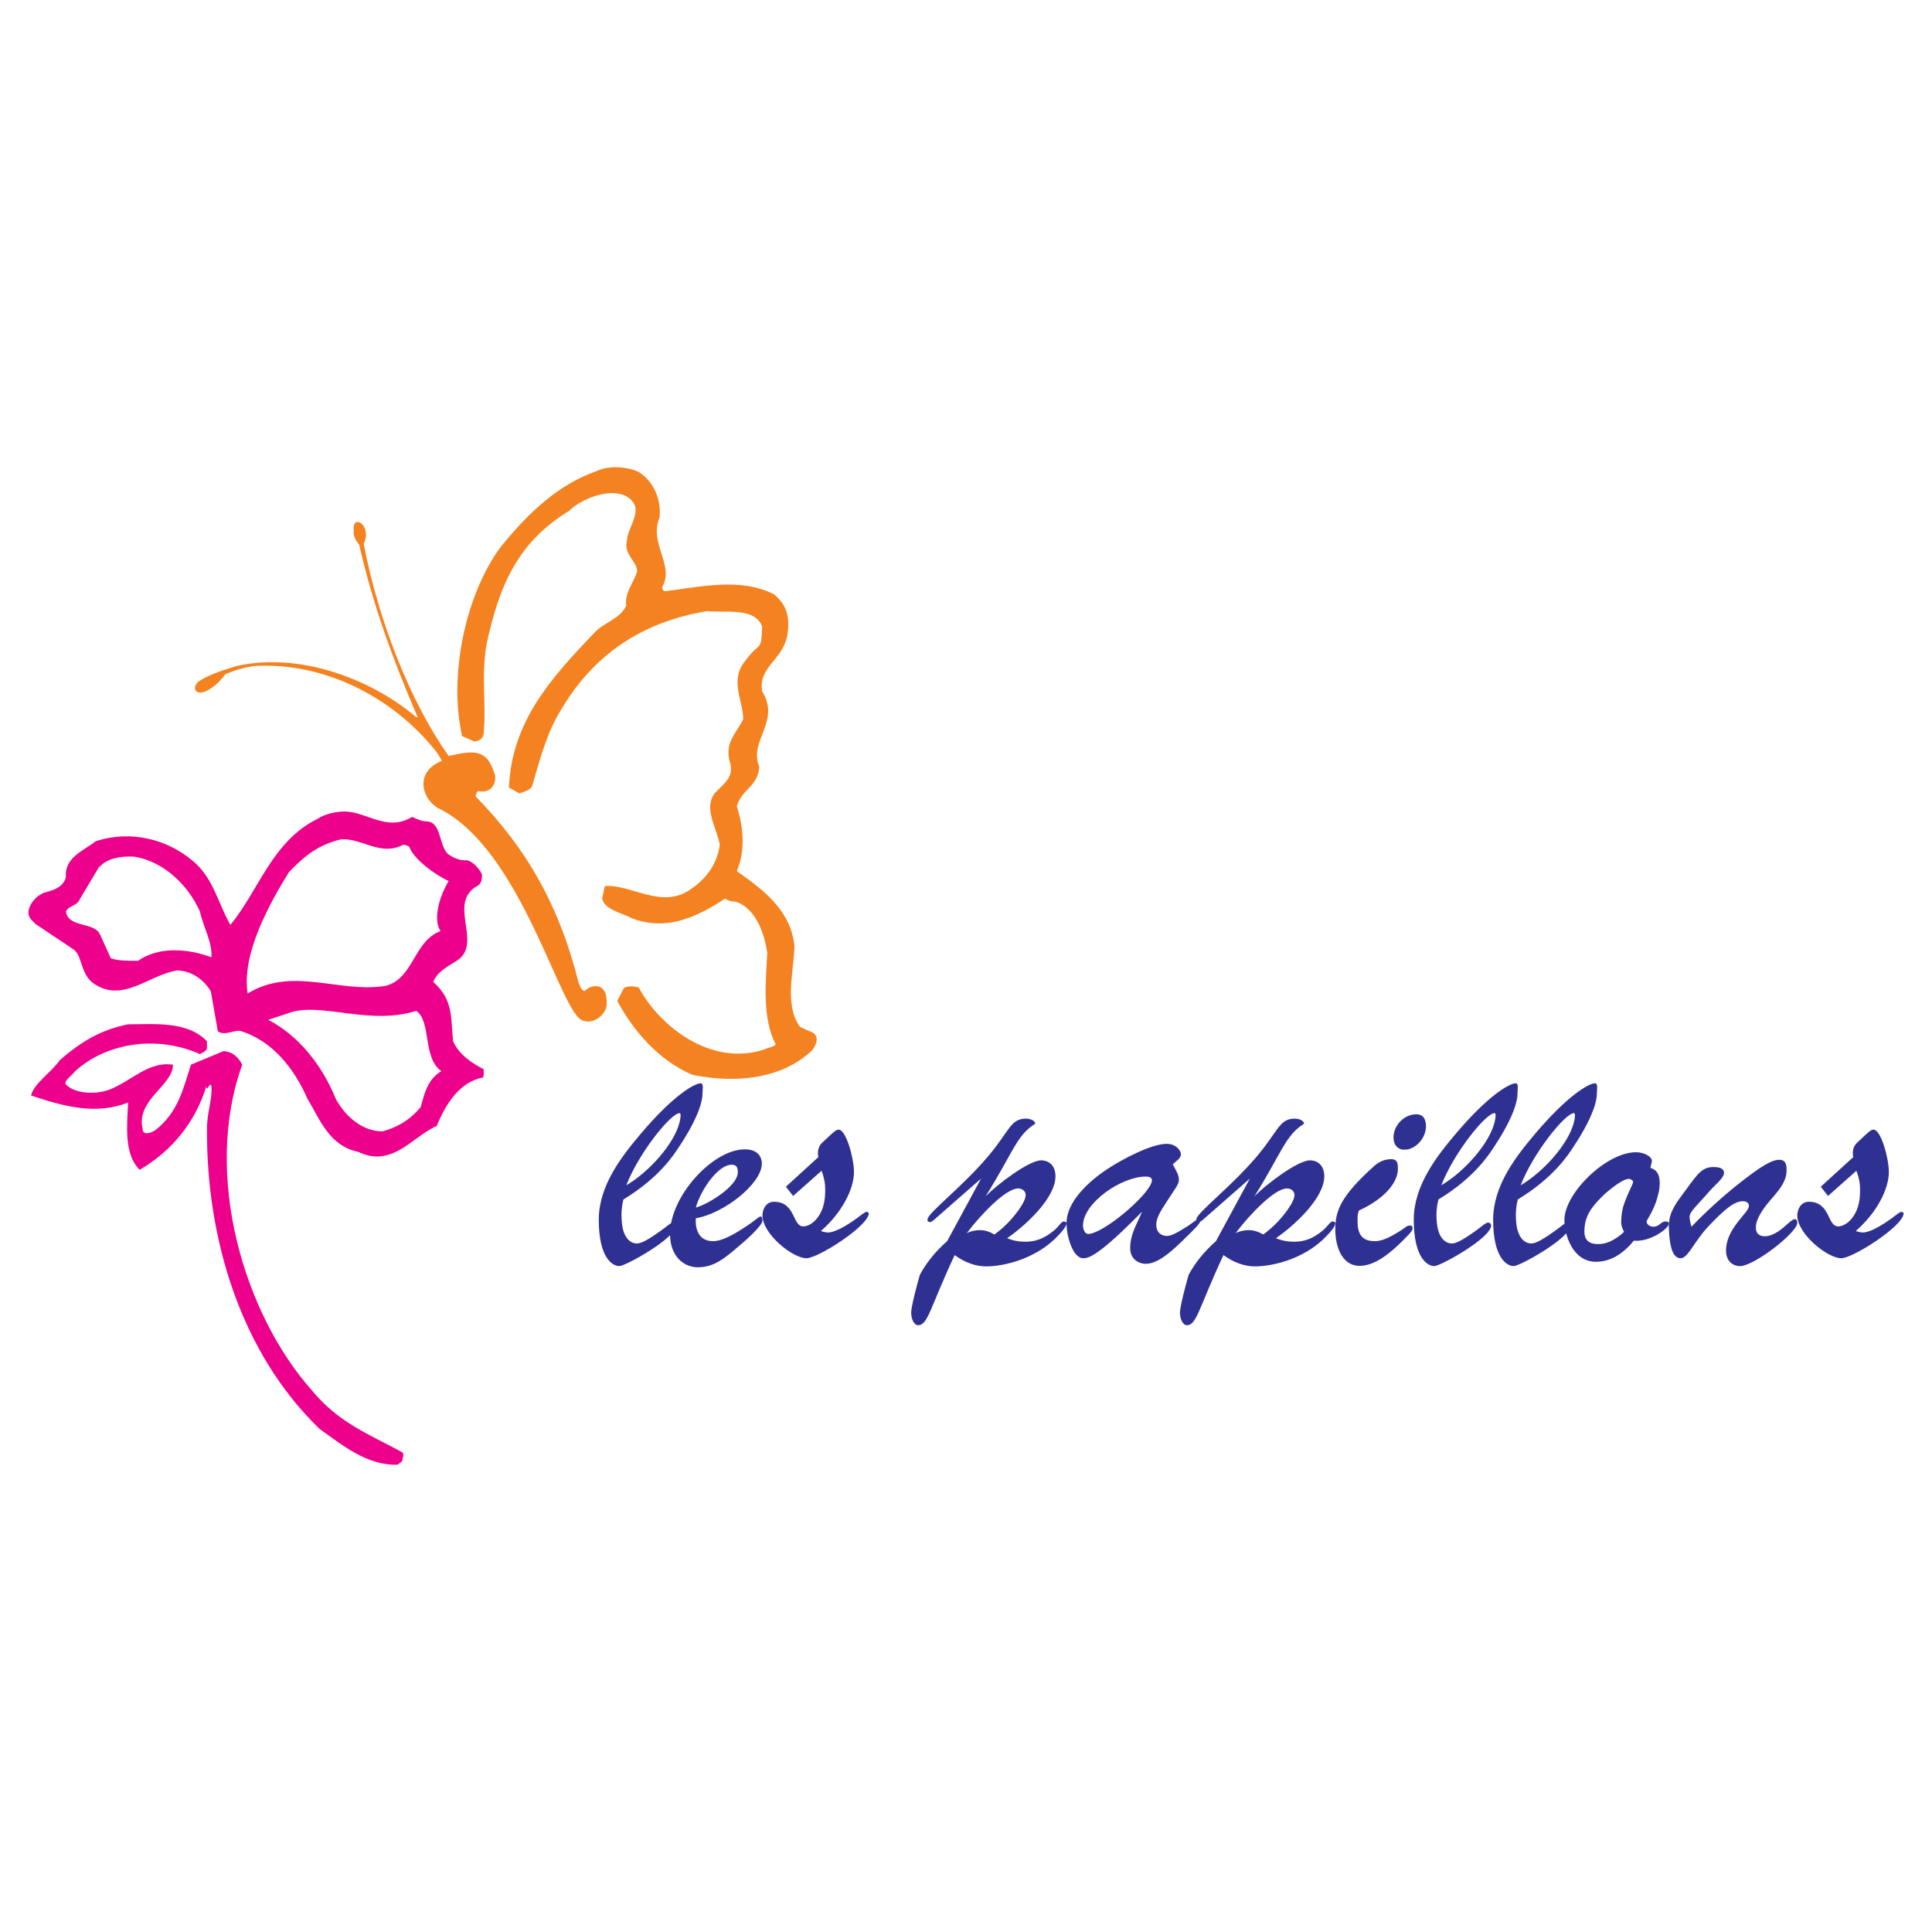 <?xml version="1.0" encoding="utf-8"?>
<!-- Generator: Adobe Illustrator 13.0.0, SVG Export Plug-In . SVG Version: 6.00 Build 14948)  -->
<!DOCTYPE svg PUBLIC "-//W3C//DTD SVG 1.0//EN" "http://www.w3.org/TR/2001/REC-SVG-20010904/DTD/svg10.dtd">
<svg version="1.0" id="Layer_1" xmlns="http://www.w3.org/2000/svg" xmlns:xlink="http://www.w3.org/1999/xlink" x="0px" y="0px"
	 width="192.756px" height="192.756px" viewBox="0 0 192.756 192.756" enable-background="new 0 0 192.756 192.756"
	 xml:space="preserve">
<g>
	<polygon fill-rule="evenodd" clip-rule="evenodd" fill="#FFFFFF" points="0,0 192.756,0 192.756,192.756 0,192.756 0,0 	"/>
	<path fill-rule="evenodd" clip-rule="evenodd" fill="#EC008C" d="M12.781,102.195c2.59,0,5.917-0.354,7.868,1.695
		c0,0.287,0,0.383,0,0.639s-0.16,0.352-0.704,0.639c-4.222-1.887-9.243-1.182-12.441,1.695c-0.543,0.641-0.927,0.801-0.991,1.248
		c0.767,0.992,3.038,1.184,4.541,0.543c2.175-0.895,3.774-2.781,6.205-2.43c0,2.078-3.678,3.486-3.038,6.363
		c0,0.832,0.991,0.352,1.247,0.191c2.334-1.789,2.846-4.285,3.582-6.555l3.23-1.344c0.896,0,1.535,0.641,1.887,1.344
		c-3.966,11.033,0.192,24.945,7.004,32.557c2.59,3.133,5.629,4.316,8.955,6.107c0.256,0.256,0,0.607,0,0.896
		c-0.096,0.096-0.288,0.191-0.448,0.352c-3.07,0.096-5.564-1.982-7.803-3.582c-7.803-7.547-11.29-18.838-11.225-29.967
		c0-1.598,0.543-2.877,0.447-4.189c-0.16-0.639-0.447,0.705-0.512,0c-1.087,3.486-3.326,6.365-6.652,8.316
		c-1.599-1.6-1.248-4.445-1.151-6.717c-3.23,1.279-6.46,0.385-9.69-0.703c0.352-1.248,1.887-2.176,2.878-3.518
		C8.112,103.891,10.095,102.738,12.781,102.195L12.781,102.195z"/>
	<path fill-rule="evenodd" clip-rule="evenodd" fill="#EC008C" d="M29.187,100.947c3.23-0.832,7.804,1.344,12.345-0.096
		c1.535,1.088,0.607,4.67,2.495,6.012c-1.247,0.801-1.599,1.855-2.047,3.582c-1.215,1.471-2.559,2.08-3.806,2.432
		c-2.111,0-3.774-1.6-4.669-3.23c-1.375-3.422-3.774-6.365-6.748-7.9L29.187,100.947L29.187,100.947z M13.388,85.468
		c2.815,0.448,5.309,2.687,6.557,5.469c0.352,1.599,1.247,3.038,1.151,4.573c-2.398-0.896-5.276-1.087-7.324,0.352
		c-1.087,0-1.982,0-2.718-0.256l-1.055-2.334c-0.544-1.343-3.166-0.64-3.422-2.334c0.256-0.544,0.927-0.544,1.247-0.991l1.983-3.327
		c0-0.096,0.192-0.16,0.352-0.352C10.926,85.597,12.141,85.405,13.388,85.468L13.388,85.468z M34.016,83.742
		c2.047-0.16,3.934,1.727,6.205,0.543c0.352,0,0.607,0.192,0.607,0.192c0.448,1.248,2.59,2.814,3.934,3.422
		c-1.279,2.175-1.407,4.222-0.799,4.989c-2.687,0.992-2.687,4.733-5.469,5.469c-4.637,0.768-9.307-1.983-13.784,0.768
		c-0.639-3.966,2.239-9.083,4.125-12.121C30.434,85.34,31.777,84.285,34.016,83.742L34.016,83.742z M34.304,80.959
		c2.302,0,4.285,2.079,6.812,0.543c0.671,0.288,0.959,0.448,1.503,0.448c1.407,0.096,1.151,2.334,2.047,3.23
		c0.352,0.288,1.183,0.736,1.887,0.64c0.543,0.096,1.183,0.704,1.535,1.407c0,0.224,0,0.671-0.192,0.927
		c-0.16,0.256-0.448,0.256-0.8,0.608c-2.079,1.887,0.992,5.5-1.535,7.1c-0.992,0.607-1.983,1.151-2.335,2.11
		c2.079,1.824,1.727,3.711,1.983,5.918c0.576,1.311,1.887,2.205,3.038,2.781c0,0.287,0.064,0.576-0.064,0.832
		c-2.398,0.447-3.774,2.781-4.605,4.828c-2.462,1.088-4.445,4.223-7.835,2.592c-2.878-0.607-3.773-3.135-5.053-5.277
		c-1.344-3.039-3.486-5.82-6.78-6.812c-0.735,0-1.535,0.512-2.175,0.064L21.032,98.9c-0.64-1.088-1.887-2.079-3.422-2.079
		c-2.846,0.543-5.277,3.133-8.059,1.44c-1.535-0.896-1.279-2.751-2.143-3.487l-3.87-2.59c-0.192-0.256-0.639-0.448-0.704-1.087
		c0-0.799,0.704-1.695,1.599-2.046c1.184-0.288,1.887-0.64,2.143-1.536c-0.16-1.951,1.695-2.59,2.974-3.582
		c3.486-1.151,7.1-0.192,9.594,1.887c2.143,1.695,2.59,4.286,3.838,6.46c2.814-3.39,4.158-8.347,8.699-10.586
		C32.449,81.183,33.504,80.991,34.304,80.959L34.304,80.959z"/>
	<path fill-rule="evenodd" clip-rule="evenodd" fill="#F58220" d="M35.295,52.912c-0.192-1.727,1.887-0.544,0.992,1.343
		c1.439,7.516,4.541,15.607,8.475,21.171c2.431-0.543,3.87-0.831,4.638,1.983c0.127,1.216-0.864,1.759-1.664,1.503
		c-0.192,0.096-0.192,0.256-0.288,0.543c5.117,5.213,8.379,10.97,10.266,18.55c0.288,0.703,0.384,0.863,0.64,0.863
		c0.543-0.607,1.567-0.641,1.887-0.064c0.288,0.32,0.288,0.992,0.288,1.504c-0.128,0.99-1.343,1.887-2.303,1.533
		c-2.271-0.352-6.012-16.917-14.359-21.138c-1.631-0.736-2.718-3.614,0.224-4.797c0,0-0.32-0.576-0.576-0.927
		c-4.381-5.501-11.193-8.891-18.005-8.539c-0.992,0.096-2.143,0.448-3.038,0.832c-0.096,0.16-0.448,0.543-0.64,0.767
		c-0.352,0.384-1.695,1.439-2.239,0.928c-0.288-0.256-0.096-0.64,0.16-0.928c0.991-0.703,2.43-1.151,3.869-1.599
		c6.62-1.439,13.72,1.535,17.91,5.117c0.256,0,0.096,0,0.096-0.096c-2.495-5.821-4.445-11.193-5.789-17.11
		C35.455,53.903,35.2,53.359,35.295,52.912L35.295,52.912z"/>
	<path fill-rule="evenodd" clip-rule="evenodd" fill="#F58220" d="M59.537,46.996c1.247-0.608,3.134-0.416,4.189,0.096
		c1.439,0.896,2.271,2.687,2.079,4.542c-1.087,2.622,1.535,4.765,0.256,6.939c0,0.16,0.096,0.416,0.288,0.416
		c3.486-0.416,7.419-1.407,10.841,0.288c1.439,1.151,1.631,2.495,1.343,4.222c-0.544,2.431-2.878,3.038-2.495,5.469
		c1.887,3.038-1.375,4.925-0.288,7.516c-0.096,1.982-1.791,2.271-2.239,3.965c0.64,1.951,0.896,4.382,0,6.46
		c2.431,1.759,5.373,3.742,5.756,7.516c-0.127,2.846-0.991,5.885,0.544,8.028l1.215,0.543c0.863,0.447,0.288,1.439,0,1.791
		c-3.198,3.07-8.155,3.262-11.993,2.43c-3.326-1.438-5.852-4.381-7.451-7.355l0.64-1.246c0.256-0.256,0.959-0.256,1.503-0.096
		c2.079,3.869,7.164,7.898,12.473,6.203c0.64-0.287,1.087-0.287,1.183-0.543c-1.343-2.623-0.991-6.109-0.832-9.115
		c-0.352-2.526-1.503-4.669-3.23-5.117c-0.544,0-0.799-0.192-0.991-0.288c-2.495,1.631-5.629,3.326-9.211,1.983
		c-1.279-0.64-2.782-0.896-3.038-1.983l0.256-1.248c2.495-0.256,5.661,2.335,8.507,0.352c1.599-1.056,2.687-2.495,2.975-4.478
		c-0.384-1.887-1.599-3.582-0.544-5.117c1.056-1.087,2.047-1.695,1.503-3.294c-0.447-1.887,0.736-2.783,1.375-4.126
		c0-1.823-1.375-3.87,0.16-5.756c1.535-2.143,1.631-0.8,1.727-3.486c-0.735-1.951-3.614-1.343-5.5-1.535
		c-6.62,1.087-11.417,4.478-14.583,9.882c-1.343,2.143-2.046,4.733-2.846,7.516c-0.096,0.384-0.64,0.544-1.279,0.8l-1.055-0.608
		c0.288-6.556,4.125-10.841,8.603-15.511c0.959-0.991,2.462-1.279,3.103-2.623c-0.192-1.247,0.704-2.207,1.087-3.422
		c0-1.055-1.439-1.663-0.992-3.198c0-0.896,1.247-2.527,0.704-3.518c-1.248-2.143-5.149-0.704-6.492,0.672
		c-5.053,3.102-6.94,7.259-8.251,13.335c-0.544,3.23,0,5.917-0.288,8.955c-0.064,0.384-0.352,0.64-0.896,0.736l-1.247-0.543
		c-1.343-5.917,0.256-13.88,3.742-18.741C52.661,51.185,55.699,48.338,59.537,46.996L59.537,46.996z"/>
	<path fill-rule="evenodd" clip-rule="evenodd" fill="#2E3192" d="M62.197,119.67c3.583-2.168,5.057-4.48,5.577-5.289
		c2.052-3.092,2.312-4.682,2.312-5.201c0-0.434,0.145-1.1-0.173-1.1c-0.636,0-2.774,1.244-5.953,5
		c-1.907,2.254-4.219,5.174-4.219,8.613c0,3.842,1.387,4.627,2.052,4.627c0.607,0,5.664-2.807,5.664-4.051
		c0-0.115-0.086-0.289-0.289-0.289c-0.26,0-0.549,0.318-1.242,0.811c-1.561,1.127-2.081,1.271-2.399,1.271
		c-0.433,0-1.387-0.318-1.502-2.312c-0.029-0.346-0.029-0.693,0-1.041C62.052,120.363,62.11,120.016,62.197,119.67L62.197,119.67z
		 M62.486,118.254c1.271-3.266,4.45-7.197,5.317-7.197c0.173,0,0.086,0.551,0,0.896C67.283,114.092,64.798,116.895,62.486,118.254
		L62.486,118.254z"/>
	<path fill-rule="evenodd" clip-rule="evenodd" fill="#2E3192" d="M69.421,121.547c2.774-0.461,6.589-3.438,6.589-5.461
		c0-0.463-0.231-1.416-1.705-1.416c-3.179,0-7.456,4.652-7.456,8.439c0,2.254,1.387,3.328,2.774,3.328
		c1.647,0,2.716-0.93,4.132-2.145c0.578-0.463,2.312-2.023,2.312-2.484c0-0.318-0.058-0.434-0.173-0.434
		c-0.231,0-0.434,0.346-1.85,1.242c-1.792,1.156-2.543,1.213-2.918,1.213C69.479,123.83,69.364,122.213,69.421,121.547
		L69.421,121.547z M69.421,120.479c0.52-1.82,2.225-4.277,3.583-4.277c0.491,0,0.607,0.289,0.607,0.752
		C73.612,118.369,70.548,120.189,69.421,120.479L69.421,120.479z"/>
	<path fill-rule="evenodd" clip-rule="evenodd" fill="#2E3192" d="M81.963,116.809c0.173,0.434,0.289,0.896,0.347,1.357
		c0.029,0.406,0.029,0.781,0,1.186c-0.145,1.994-1.358,3.006-2.167,3.006c-1.098,0-0.751-2.457-2.918-2.457
		c-0.838,0-1.156,0.809-1.156,1.359c0,1.85,3.005,4.275,4.393,4.275c1.156,0,6.213-3.236,6.213-4.479
		c0-0.086-0.116-0.145-0.202-0.145c-0.174,0-0.376,0.174-0.983,0.635c-1.878,1.359-2.659,1.418-2.861,1.418
		c-0.231,0-0.492-0.059-0.723-0.146c2.081-1.82,3.295-4.16,3.295-5.895c0-1.357-0.781-4.219-1.532-4.219
		c-0.289,0-0.578,0.318-1.417,1.098c-0.317,0.289-0.78,0.637-0.607,1.646l-3.236,2.949l0.722,0.924L81.963,116.809L81.963,116.809z"
		/>
	<path fill-rule="evenodd" clip-rule="evenodd" fill="#2E3192" d="M97.879,117.588l-3.382,6.242
		c-1.185,1.041-2.085,2.174-2.722,3.357c-0.26,0.867-0.867,3.18-0.867,3.758c0,0.664,0.289,1.271,0.693,1.271
		c0.983,0,1.185-1.734,3.646-6.998c1.011,0.756,2.138,1.131,3.121,1.131c1.879,0,4.798-0.779,6.82-2.691
		c1.041-1.012,1.214-1.389,1.214-1.619c0-0.115-0.145-0.174-0.26-0.174c-0.261,0-0.463,0.463-0.982,0.896
		c-0.867,0.723-1.734,1.127-2.832,1.127c-0.694,0-1.271-0.115-1.85-0.348c1.878-1.299,4.826-4.016,4.826-6.184
		c0-1.213-0.81-1.59-1.416-1.59c-1.243,0-4.422,2.428-5.549,3.584c2.688-4.277,3.063-6.039,4.884-7.195
		c0.058-0.029,0.058-0.059,0.058-0.088c0-0.201-0.404-0.461-0.925-0.461c-1.561,0-1.646,1.271-3.844,3.842
		c-2.456,2.891-5.698,5.377-5.958,6.127c-0.029,0.088-0.029,0.174,0,0.232c0.029,0.086,0.145,0.115,0.231,0.115
		c0.116,0,0.236-0.059,0.612-0.404L97.879,117.588L97.879,117.588z M96.462,123.021c1.445-1.906,3.901-4.449,5.115-4.449
		c0.376,0,0.636,0.201,0.723,0.461c0.058,0.145,0.029,0.289,0,0.434c-0.202,0.809-1.531,2.602-3.092,3.699
		c-0.521-0.318-1.012-0.434-1.416-0.434C97.329,122.732,96.896,122.818,96.462,123.021L96.462,123.021z"/>
	<path fill-rule="evenodd" clip-rule="evenodd" fill="#2E3192" d="M117.01,116.172c0.288-0.316,0.809-0.578,0.809-1.01
		c0-0.348-0.462-1.041-1.416-1.041c-1.503,0-4.363,1.473-6.011,2.572c-1.85,1.242-3.988,3.236-3.988,5.346
		c0,1.242,0.607,3.496,1.677,3.496c0.549,0,1.56-0.26,5.866-4.652c-0.607,1.445-1.186,2.254-1.186,3.67
		c0,1.045,0.81,1.537,1.562,1.537c1.069,0,2.282-0.959,3.641-2.287c1.186-1.156,1.792-1.734,1.792-1.994
		c0-0.088-0.058-0.174-0.145-0.174c-0.261,0-0.521,0.318-1.156,0.723c-1.069,0.664-1.589,0.953-2.052,0.953
		c-0.404,0-1.04-0.23-1.04-1.127c0-0.809,0.636-1.646,1.185-2.514c0.636-1.012,1.069-1.475,1.069-1.965
		C117.616,117.184,117.327,116.779,117.01,116.172L117.01,116.172z M108.051,122.27c0-2.225,3.786-4.883,6.271-4.883
		c0.202,0,0.606,0.029,0.606,0.375c0,1.127-4.248,4.885-6.098,5.318c-0.145,0.029-0.289,0.057-0.405,0
		C108.195,122.992,108.051,122.588,108.051,122.27L108.051,122.27z"/>
	<path fill-rule="evenodd" clip-rule="evenodd" fill="#2E3192" d="M124.697,117.588l-3.382,6.242
		c-1.185,1.041-2.086,2.174-2.722,3.357c-0.26,0.867-0.867,3.18-0.867,3.758c0,0.664,0.289,1.271,0.694,1.271
		c0.982,0,1.185-1.734,3.646-6.998c1.012,0.756,2.139,1.131,3.121,1.131c1.879,0,4.798-0.779,6.82-2.691
		c1.041-1.012,1.214-1.389,1.214-1.619c0-0.115-0.145-0.174-0.26-0.174c-0.261,0-0.463,0.463-0.982,0.896
		c-0.867,0.723-1.734,1.127-2.832,1.127c-0.694,0-1.271-0.115-1.85-0.348c1.878-1.299,4.826-4.016,4.826-6.184
		c0-1.213-0.81-1.59-1.416-1.59c-1.243,0-4.422,2.428-5.549,3.584c2.688-4.277,3.063-6.039,4.884-7.195
		c0.058-0.029,0.058-0.059,0.058-0.088c0-0.201-0.404-0.461-0.925-0.461c-1.561,0-1.646,1.271-3.844,3.842
		c-2.456,2.891-5.697,5.377-5.958,6.127c-0.028,0.088-0.028,0.174,0,0.232c0.029,0.086,0.145,0.115,0.231,0.115
		c0.115,0,0.236-0.059,0.612-0.404L124.697,117.588L124.697,117.588z M123.28,123.021c1.445-1.906,3.901-4.449,5.115-4.449
		c0.376,0,0.636,0.201,0.723,0.461c0.058,0.145,0.029,0.289,0,0.434c-0.202,0.809-1.531,2.602-3.092,3.699
		c-0.521-0.318-1.012-0.434-1.416-0.434C124.147,122.732,123.714,122.818,123.28,123.021L123.28,123.021z"/>
	<path fill-rule="evenodd" clip-rule="evenodd" fill="#2E3192" d="M140.591,114.641c0.896-0.26,1.677-1.242,1.677-2.254
		c0-0.693-0.231-1.213-0.983-1.213c-1.155,0-2.254,1.068-2.254,2.311c0,0.955,0.665,1.215,0.982,1.215
		C140.216,114.699,140.418,114.699,140.591,114.641L140.591,114.641z M133.222,122.646c0,1.965,0.81,3.646,2.398,3.646
		c1.271,0,2.659-0.758,4.739-2.924c0.463-0.463,0.578-0.666,0.578-0.838c0-0.117-0.058-0.262-0.289-0.262
		c-0.289,0-0.433,0.203-0.838,0.463c-1.214,0.781-1.965,1.098-2.63,1.098c-0.723,0-1.733-0.172-1.733-1.877
		c0-0.492-0.029-0.811,0.145-1.186c2.543-1.156,3.872-2.803,3.872-4.104c0-0.404,0.058-1.012-0.665-1.012
		c-0.693,0-1.242,0.289-1.676,0.664C133.771,119.322,133.222,120.797,133.222,122.646L133.222,122.646z"/>
	<path fill-rule="evenodd" clip-rule="evenodd" fill="#2E3192" d="M143.51,119.67c3.583-2.168,5.058-4.48,5.577-5.289
		c2.052-3.092,2.312-4.682,2.312-5.201c0-0.434,0.145-1.1-0.174-1.1c-0.636,0-2.774,1.244-5.953,5
		c-1.907,2.254-4.219,5.174-4.219,8.613c0,3.842,1.387,4.627,2.052,4.627c0.606,0,5.664-2.807,5.664-4.051
		c0-0.115-0.087-0.289-0.289-0.289c-0.26,0-0.549,0.318-1.242,0.811c-1.562,1.127-2.081,1.271-2.399,1.271
		c-0.434,0-1.387-0.318-1.503-2.312c-0.028-0.346-0.028-0.693,0-1.041C143.365,120.363,143.423,120.016,143.51,119.67L143.51,119.67
		z M143.799,118.254c1.271-3.266,4.45-7.197,5.317-7.197c0.174,0,0.087,0.551,0,0.896
		C148.596,114.092,146.11,116.895,143.799,118.254L143.799,118.254z"/>
	<path fill-rule="evenodd" clip-rule="evenodd" fill="#2E3192" d="M151.428,119.67c3.584-2.168,5.058-4.48,5.578-5.289
		c2.052-3.092,2.312-4.682,2.312-5.201c0-0.434,0.145-1.1-0.173-1.1c-0.636,0-2.774,1.244-5.953,5
		c-1.907,2.254-4.22,5.174-4.22,8.613c0,3.842,1.387,4.627,2.052,4.627c0.607,0,5.664-2.807,5.664-4.051
		c0-0.115-0.086-0.289-0.289-0.289c-0.26,0-0.549,0.318-1.242,0.811c-1.561,1.127-2.081,1.271-2.398,1.271
		c-0.434,0-1.388-0.318-1.503-2.312c-0.029-0.346-0.029-0.693,0-1.041C151.284,120.363,151.342,120.016,151.428,119.67
		L151.428,119.67z M151.717,118.254c1.271-3.266,4.451-7.197,5.317-7.197c0.174,0,0.087,0.551,0,0.896
		C156.515,114.092,154.029,116.895,151.717,118.254L151.717,118.254z"/>
	<path fill-rule="evenodd" clip-rule="evenodd" fill="#2E3192" d="M164.664,116.52c0.029-0.26,0.145-0.52,0.145-0.723
		c0-0.348-0.693-0.838-1.59-0.838c-2.947,0-7.138,4.074-7.138,6.762c0,1.504,0.838,4.166,3.149,4.166
		c1.186,0,2.485-0.523,3.786-2.113c0.202,0.029,0.376,0.029,0.578,0c1.358-0.115,2.919-1.242,2.919-1.705
		c0-0.115-0.087-0.203-0.318-0.203c-0.549,0-0.578,0.521-1.242,0.521c-0.434,0-0.665-0.289-0.665-0.492
		c0-0.086,0.029-0.145,0.087-0.23c0.434-0.723,0.867-1.59,1.069-2.543c0.087-0.318,0.145-0.666,0.145-1.012
		C165.589,117.617,165.56,116.779,164.664,116.52L164.664,116.52z M162.034,122.906c-0.636,0.578-1.531,1.213-2.515,1.213
		c-0.375,0-1.444,0.029-1.444-1.242c0-1.473,0.636-2.369,1.763-3.496c0.52-0.52,2.022-1.764,2.658-1.764
		c0.174,0,0.434,0.145,0.434,0.289c0,0.26-0.289,0.578-0.896,2.197c-0.174,0.49-0.289,1.156-0.289,1.877
		C161.745,122.299,161.89,122.617,162.034,122.906L162.034,122.906z"/>
	<path fill-rule="evenodd" clip-rule="evenodd" fill="#2E3192" d="M168.768,122.387c-0.087-0.203-0.202-0.723-0.202-0.982
		c0-0.521,0.78-1.156,2.081-2.66c0.491-0.549,1.357-1.213,1.357-1.732c0-0.291-0.201-0.578-1.04-0.578
		c-1.127,0-1.561,0.635-2.745,2.254c-0.925,1.242-1.618,2.109-1.705,3.352c-0.034,0.26,0,0.52,0,0.779
		c0.058,0.955,0.202,2.717,1.156,2.717c0.751,0,1.329-1.646,2.773-3.178c1.561-1.648,2.572-2.514,3.439-2.514
		c0.463,0,0.606,0.26,0.606,0.461c0,0.463-0.751,1.012-1.561,2.254c-0.693,1.07-0.722,1.938-0.722,2.168
		c0,1.277,0.867,1.594,1.387,1.594c1.416,0,5.722-3.355,5.722-4.311c0-0.289-0.115-0.375-0.23-0.375
		c-0.231,0-0.521,0.289-0.925,0.635c-0.578,0.521-1.33,1.07-2.081,1.07c-0.606,0-0.896-0.318-0.896-0.867
		c0-0.318,0.058-0.982,1.098-2.312c0.665-0.867,1.966-1.994,1.966-3.352c0-0.318,0.058-1.098-0.723-1.098
		c-0.723,0-1.764,0.578-4.133,2.455C171.918,119.322,169.866,121.201,168.768,122.387L168.768,122.387z"/>
	<path fill-rule="evenodd" clip-rule="evenodd" fill="#2E3192" d="M185.211,116.809c0.174,0.434,0.289,0.896,0.347,1.357
		c0.029,0.406,0.029,0.781,0,1.186c-0.145,1.994-1.357,3.006-2.167,3.006c-1.099,0-0.752-2.457-2.919-2.457
		c-0.838,0-1.156,0.809-1.156,1.359c0,1.85,3.006,4.275,4.394,4.275c1.155,0,6.213-3.236,6.213-4.479
		c0-0.086-0.115-0.145-0.202-0.145c-0.174,0-0.376,0.174-0.982,0.635c-1.879,1.359-2.659,1.418-2.861,1.418
		c-0.231,0-0.491-0.059-0.723-0.146c2.081-1.82,3.295-4.16,3.295-5.895c0-1.357-0.78-4.219-1.532-4.219
		c-0.289,0-0.578,0.318-1.416,1.098c-0.317,0.289-0.78,0.637-0.606,1.646l-3.236,2.949l0.722,0.924L185.211,116.809L185.211,116.809
		z"/>
</g>
</svg>
